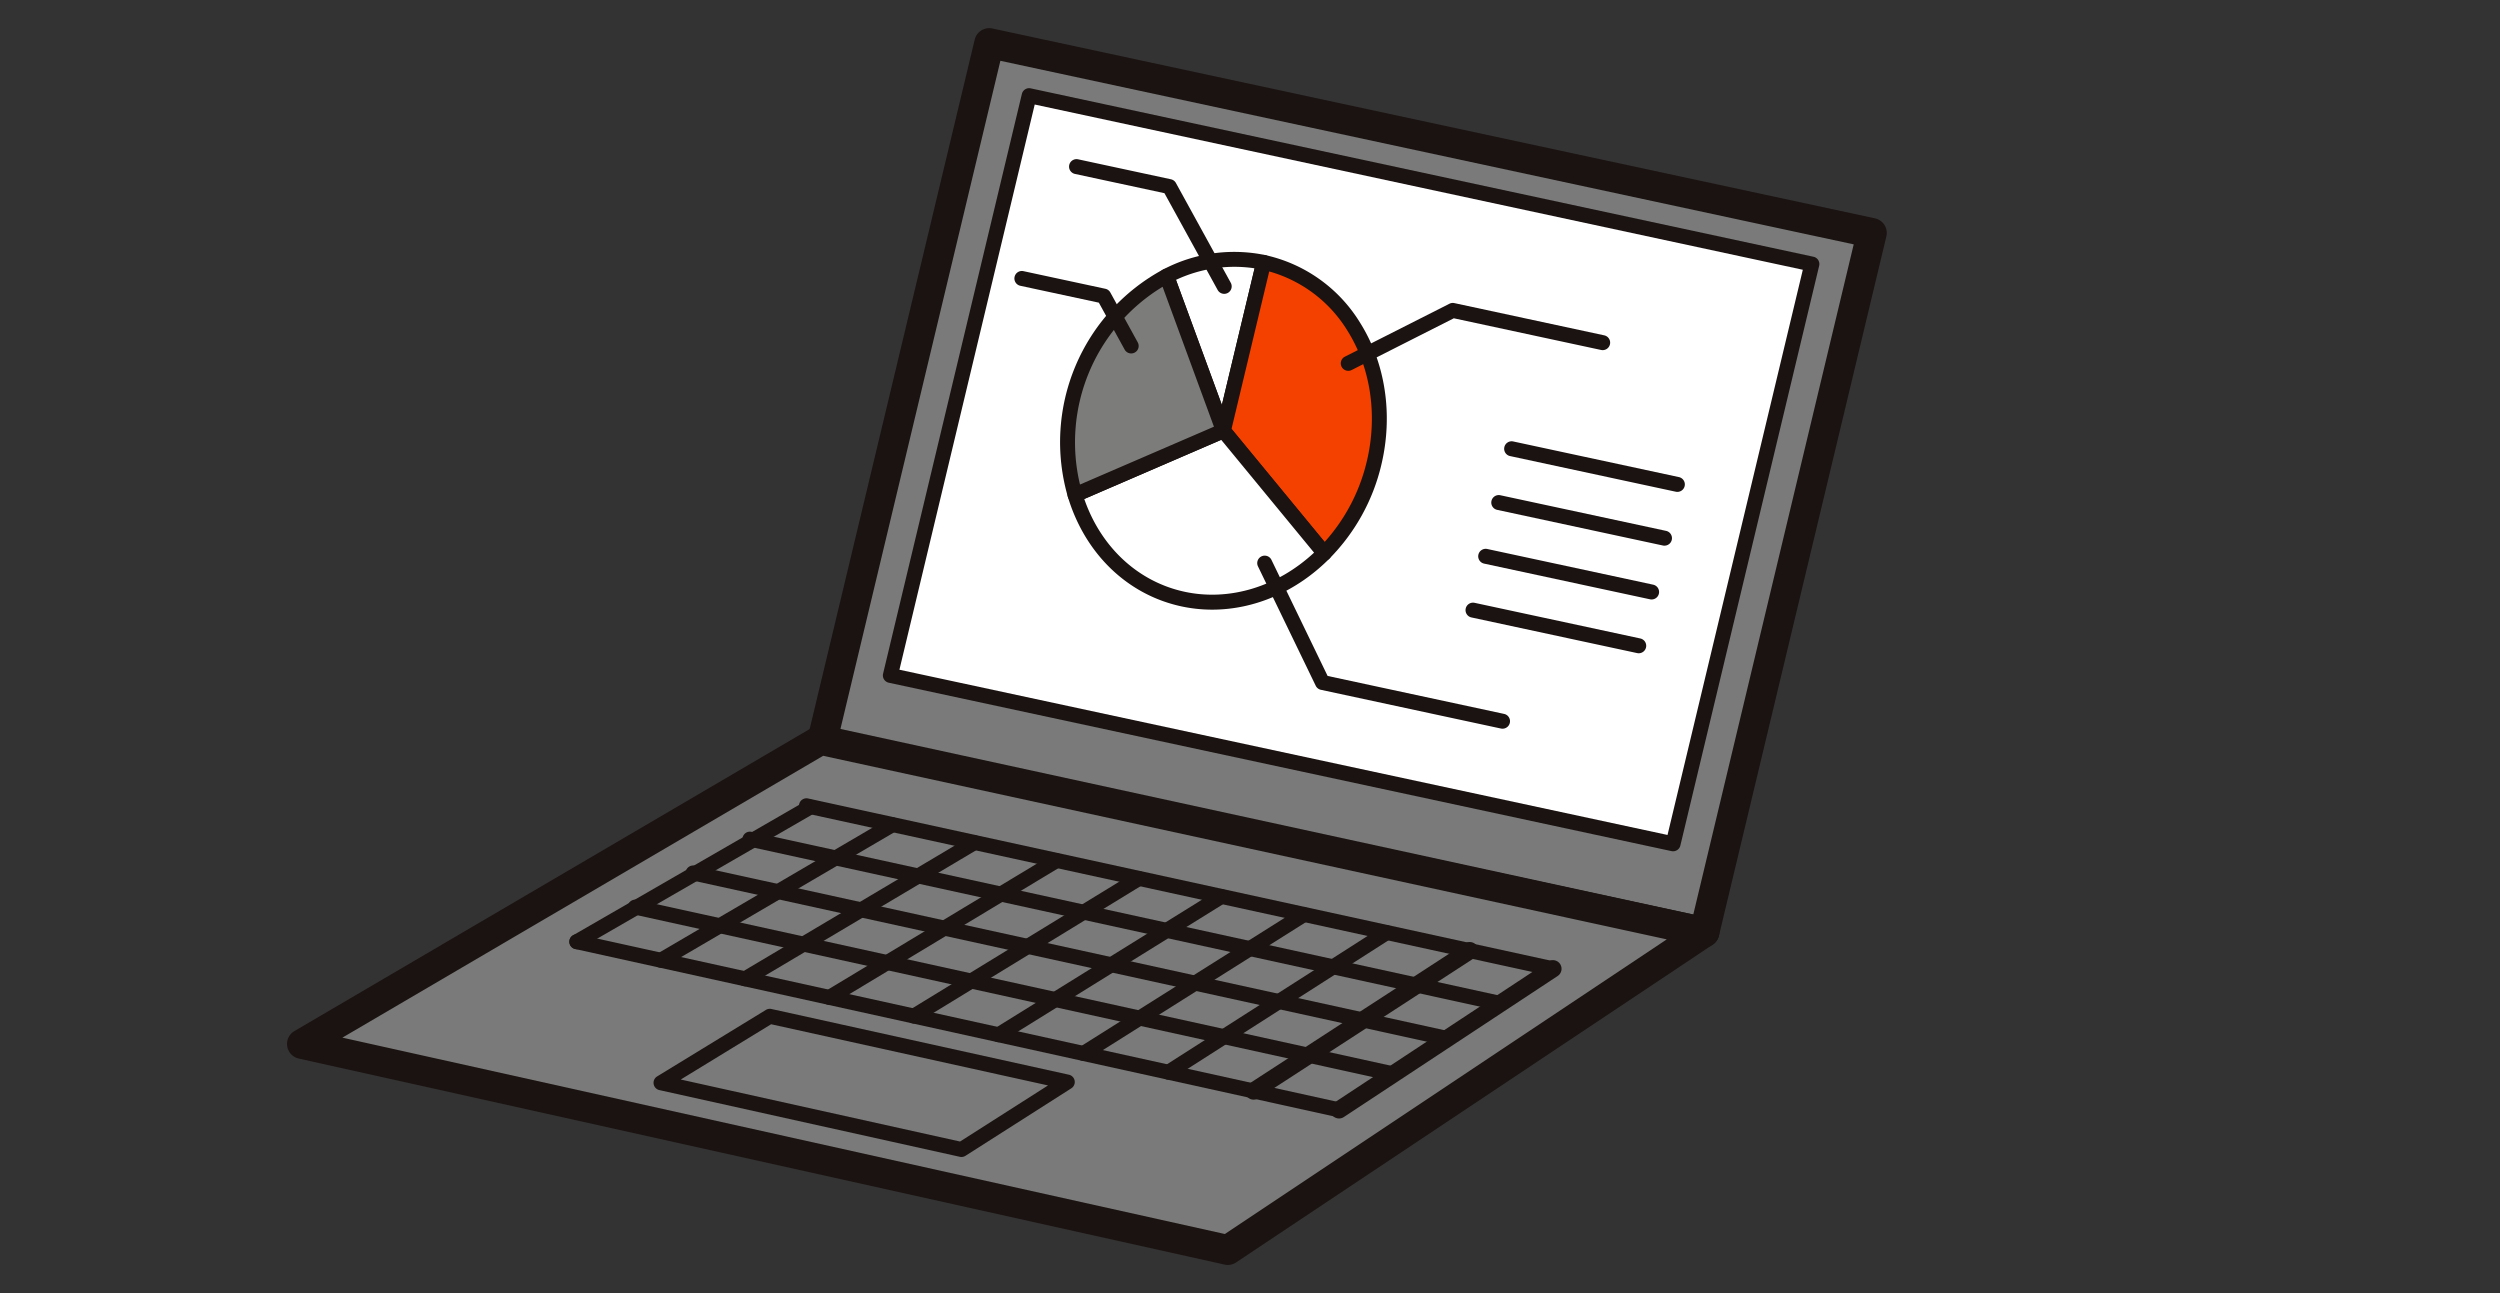 <svg xmlns="http://www.w3.org/2000/svg" xmlns:xlink="http://www.w3.org/1999/xlink" width="580" height="300" viewBox="0 0 580 300">
  <rect x="0" y="0" width="580" height="300" fill="#333333" stroke="none"/>
  <defs>
    <clipPath id="clip-path">
      <rect id="長方形_50" data-name="長方形 50" width="580" height="300" transform="translate(360 1699)" fill="#e5e5e5"/>
    </clipPath>
    <clipPath id="clip-path-2">
      <rect id="長方形_52" data-name="長方形 52" width="371.137" height="286.94" fill="none"/>
    </clipPath>
  </defs>
  <g id="feature_image_02" transform="translate(-360 -1699)" clip-path="url(#clip-path)">
    <g id="グループ_77" data-name="グループ 77" transform="translate(426.594 1705.53)">
      <path id="パス_649" data-name="パス 649" d="M362.125,210.682,157.369,166.635,196.206,4.4,400.962,48.448Z" transform="translate(-33.295 -0.931)" fill="#797a79"/>
      <g id="グループ_76" data-name="グループ 76">
        <g id="グループ_75" data-name="グループ 75" clip-path="url(#clip-path-2)">
          <path id="パス_650" data-name="パス 650" d="M361.2,213.221a3.485,3.485,0,0,1-.732-.078L155.708,169.1a3.469,3.469,0,0,1-2.645-4.2L191.9,2.662A3.468,3.468,0,0,1,196,.078L400.761,44.124a3.471,3.471,0,0,1,2.644,4.2L364.567,210.559a3.471,3.471,0,0,1-3.371,2.663M160.638,163.059l197.971,42.587L395.83,50.162,197.859,7.575Z" transform="translate(-32.364 0)" fill="#1a1311"/>
          <path id="パス_651" data-name="パス 651" d="M359.124,193.438,177.532,154.374l32.2-134.5L391.322,58.936Z" transform="translate(-37.561 -4.204)" fill="#fff"/>
          <path id="パス_652" data-name="パス 652" d="M358.66,194.707a1.778,1.778,0,0,1-.367-.039L176.7,155.6a1.735,1.735,0,0,1-1.322-2.1L207.579,19a1.731,1.731,0,0,1,2.051-1.292L391.222,56.775a1.734,1.734,0,0,1,1.322,2.1l-32.2,134.5a1.736,1.736,0,0,1-1.686,1.331M179.167,152.586l178.2,38.334,31.39-131.127-178.2-38.334Z" transform="translate(-37.095 -3.739)" fill="#1a1311"/>
          <path id="パス_653" data-name="パス 653" d="M285.842,117.177c-2.111,8.815-10.217,14.587-18.106,12.889s-12.575-10.22-10.464-19.035,10.216-14.587,18.106-12.889,12.575,10.22,10.464,19.035" transform="translate(-54.325 -20.702)" fill="#fff"/>
          <path id="パス_654" data-name="パス 654" d="M269.775,132.334a15.805,15.805,0,0,1-3.329-.353A16.075,16.075,0,0,1,256.2,124.7a19.706,19.706,0,0,1-2.275-15.021c2.445-10.214,12-16.9,21.3-14.9a16.071,16.071,0,0,1,10.244,7.278,19.706,19.706,0,0,1,2.275,15.021c-2.152,8.994-9.819,15.251-17.967,15.251m2.091-32.514c-5.7,0-11.128,4.576-12.694,11.117a14.286,14.286,0,0,0,1.594,10.891,10.724,10.724,0,0,0,6.814,4.88c6.459,1.392,13.148-3.493,14.917-10.881a14.284,14.284,0,0,0-1.6-10.891,10.725,10.725,0,0,0-6.814-4.88,10.567,10.567,0,0,0-2.223-.236" transform="translate(-53.603 -19.979)" fill="#1a1311"/>
          <path id="パス_655" data-name="パス 655" d="M281.343,68.738a33.77,33.77,0,0,0-22.517,3.178l13.167,35.878Z" transform="translate(-54.761 -14.391)" fill="#fff"/>
          <path id="パス_656" data-name="パス 656" d="M271.526,109.063a1.734,1.734,0,0,1-1.627-1.138L256.732,72.047a1.734,1.734,0,0,1,.842-2.144,35.38,35.38,0,0,1,23.668-3.327,1.734,1.734,0,0,1,1.322,2.1l-9.35,39.056a1.735,1.735,0,0,1-1.586,1.328c-.035,0-.069,0-.1,0m-11-36.734,10.646,29.01,7.588-31.694a31.9,31.9,0,0,0-18.234,2.684" transform="translate(-54.295 -13.925)" fill="#1a1311"/>
          <path id="パス_657" data-name="パス 657" d="M298.918,136.4a44.216,44.216,0,0,0,11.561-20.9c5.164-21.57-6.3-42.423-25.6-46.576l-9.35,39.057Z" transform="translate(-58.294 -14.584)" fill="#f44100"/>
          <path id="パス_658" data-name="パス 658" d="M298.452,137.671c-.027,0-.054,0-.08,0a1.737,1.737,0,0,1-1.259-.63l-23.391-28.416a1.736,1.736,0,0,1-.347-1.506l9.349-39.057a1.735,1.735,0,0,1,2.052-1.291,34.5,34.5,0,0,1,21.971,15.645c5.923,9.405,7.728,21.444,4.954,33.03a45.911,45.911,0,0,1-12.019,21.715,1.733,1.733,0,0,1-1.231.512m-21.5-30.585,21.6,26.233a42.568,42.568,0,0,0,9.781-18.683c2.558-10.684.911-21.754-4.516-30.373a31.178,31.178,0,0,0-18.119-13.7Z" transform="translate(-57.829 -14.118)" fill="#1a1311"/>
          <path id="パス_659" data-name="パス 659" d="M266.291,118.467,231.879,133.33c3.653,12.089,12.75,21.545,25.062,24.193,11.9,2.561,24-1.843,32.742-10.641Z" transform="translate(-49.059 -25.064)" fill="#fff"/>
          <path id="パス_660" data-name="パス 660" d="M263.226,159.508a33.815,33.815,0,0,1-7.114-.753c-12.515-2.692-22.368-12.183-26.359-25.387a1.735,1.735,0,0,1,.972-2.095l34.413-14.863a1.735,1.735,0,0,1,2.027.49l23.392,28.416a1.735,1.735,0,0,1-.109,2.325c-7.629,7.678-17.427,11.867-27.223,11.867M233.55,133.832c3.883,11.21,12.495,19.208,23.292,21.53,10.391,2.235,21.5-1.152,30.02-9.078l-21.545-26.173Z" transform="translate(-48.594 -24.599)" fill="#1a1311"/>
          <path id="パス_661" data-name="パス 661" d="M252.65,72.961A43.786,43.786,0,0,0,231.4,123.7l34.413-14.863Z" transform="translate(-48.585 -15.437)" fill="#7c7c7b"/>
          <path id="パス_662" data-name="パス 662" d="M230.94,124.972a1.732,1.732,0,0,1-1.66-1.233A45.518,45.518,0,0,1,251.4,70.949a1.734,1.734,0,0,1,2.414.948l13.167,35.879a1.734,1.734,0,0,1-.941,2.189L231.628,124.83a1.741,1.741,0,0,1-.688.142m20.309-49.994a42.2,42.2,0,0,0-19.166,45.876l31.076-13.421Z" transform="translate(-48.12 -14.971)" fill="#1a1311"/>
          <path id="パス_663" data-name="パス 663" d="M311.807,96.608a1.735,1.735,0,0,1-.785-3.283l24.253-12.279a1.73,1.73,0,0,1,1.149-.148l34.746,7.474a1.735,1.735,0,1,1-.73,3.392l-34.145-7.345-23.7,12a1.72,1.72,0,0,1-.782.188" transform="translate(-65.603 -17.107)" fill="#1a1311"/>
          <path id="パス_664" data-name="パス 664" d="M342.407,195.379a1.721,1.721,0,0,1-.367-.039l-41.779-8.987a1.733,1.733,0,0,1-1.2-.941L285.68,157.748a1.735,1.735,0,1,1,3.123-1.511l13.016,26.9,40.951,8.809a1.735,1.735,0,0,1-.363,3.43" transform="translate(-60.406 -32.848)" fill="#1a1311"/>
          <path id="パス_665" data-name="パス 665" d="M241.12,90.587a1.734,1.734,0,0,1-1.522-.9l-5.982-10.88L215.363,74.88a1.735,1.735,0,0,1,.729-3.392l19.028,4.094a1.732,1.732,0,0,1,1.155.86l6.363,11.574a1.735,1.735,0,0,1-1.519,2.571" transform="translate(-45.275 -15.117)" fill="#1a1311"/>
          <path id="パス_666" data-name="パス 666" d="M266.115,69.8a1.734,1.734,0,0,1-1.522-.9L252.249,46.445l-20.736-4.461a1.735,1.735,0,1,1,.73-3.392l21.51,4.627a1.734,1.734,0,0,1,1.155.86l12.726,23.15a1.735,1.735,0,0,1-1.519,2.571" transform="translate(-48.692 -8.157)" fill="#1a1311"/>
          <line id="線_176" data-name="線 176" x2="38.47" y2="8.275" transform="translate(284.085 97.578)" fill="#fff"/>
          <path id="パス_667" data-name="パス 667" d="M398.325,133.308a1.721,1.721,0,0,1-.367-.039l-38.47-8.275a1.735,1.735,0,0,1,.73-3.392l38.47,8.275a1.735,1.735,0,0,1-.363,3.431" transform="translate(-75.768 -25.719)" fill="#1a1311"/>
          <line id="線_177" data-name="線 177" x2="38.47" y2="8.275" transform="translate(281.098 110.057)" fill="#fff"/>
          <path id="パス_668" data-name="パス 668" d="M394.536,149.136a1.722,1.722,0,0,1-.367-.039l-38.47-8.275a1.735,1.735,0,0,1,.73-3.392L394.9,145.7a1.735,1.735,0,0,1-.363,3.431" transform="translate(-74.967 -29.068)" fill="#1a1311"/>
          <line id="線_178" data-name="線 178" x2="38.47" y2="8.275" transform="translate(278.11 122.537)" fill="#fff"/>
          <path id="パス_669" data-name="パス 669" d="M390.746,164.965a1.723,1.723,0,0,1-.367-.039L351.91,156.65a1.735,1.735,0,1,1,.73-3.392l38.469,8.275a1.735,1.735,0,0,1-.363,3.431" transform="translate(-74.165 -32.417)" fill="#1a1311"/>
          <line id="線_179" data-name="線 179" x2="38.47" y2="8.275" transform="translate(275.123 135.016)" fill="#fff"/>
          <path id="パス_670" data-name="パス 670" d="M386.957,180.793a1.721,1.721,0,0,1-.367-.039l-38.469-8.275a1.735,1.735,0,0,1,.73-3.392l38.469,8.275a1.735,1.735,0,0,1-.363,3.431" transform="translate(-73.363 -35.766)" fill="#1a1311"/>
          <path id="パス_671" data-name="パス 671" d="M219.2,327.786,4.4,279.988l120.327-70.531,205.033,44.609Z" transform="translate(-0.931 -44.316)" fill="#797a79"/>
          <path id="パス_672" data-name="パス 672" d="M218.269,330.325a3.494,3.494,0,0,1-.754-.083l-214.8-47.8a3.469,3.469,0,0,1-1-6.38l120.327-70.531a3.479,3.479,0,0,1,2.491-.4l205.033,44.61a3.468,3.468,0,0,1,1.187,6.276l-110.56,73.719a3.465,3.465,0,0,1-1.925.583M12.838,277.588l204.739,45.559L320.1,254.787,124.383,212.2Z" transform="translate(0 -43.385)" fill="#1a1311"/>
          <line id="線_180" data-name="線 180" y1="31.249" x2="54.152" transform="translate(67.245 180.697)" fill="#fff"/>
          <path id="パス_673" data-name="パス 673" d="M84.826,261.706a1.735,1.735,0,0,1-.869-3.237l54.152-31.25a1.735,1.735,0,0,1,1.734,3.005L85.692,261.474a1.728,1.728,0,0,1-.866.233" transform="translate(-17.579 -48.024)" fill="#1a1311"/>
          <line id="線_181" data-name="線 181" x1="176.82" y1="39.004" transform="translate(67.245 211.947)" fill="#fff"/>
          <path id="パス_674" data-name="パス 674" d="M261.646,309.1a1.754,1.754,0,0,1-.375-.041l-176.82-39a1.735,1.735,0,1,1,.748-3.388l176.82,39a1.735,1.735,0,0,1-.372,3.429" transform="translate(-17.579 -56.41)" fill="#1a1311"/>
          <line id="線_182" data-name="線 182" x1="49.611" y2="32.723" transform="translate(244.065 218.228)" fill="#fff"/>
          <path id="パス_675" data-name="パス 675" d="M309.023,310.979a2,2,0,0,1-1.1-3.678l49.61-32.722a2,2,0,1,1,2.207,3.346l-49.611,32.723a2,2,0,0,1-1.1.331" transform="translate(-64.957 -58.023)" fill="#1a1311"/>
          <line id="線_183" data-name="線 183" x2="173.169" y2="37.817" transform="translate(120.507 180.411)" fill="#fff"/>
          <path id="パス_676" data-name="パス 676" d="M325.549,267.911a1.778,1.778,0,0,1-.372-.04L152.01,230.053a1.734,1.734,0,1,1,.74-3.389l173.169,37.817a1.735,1.735,0,0,1-.369,3.43" transform="translate(-31.872 -47.948)" fill="#1a1311"/>
          <line id="線_184" data-name="線 184" x2="174.068" y2="38.108" transform="translate(107.423 188.158)" fill="#fff"/>
          <path id="パス_677" data-name="パス 677" d="M309.854,278.026a1.787,1.787,0,0,1-.373-.04L135.414,239.878a1.735,1.735,0,1,1,.742-3.389L310.224,274.6a1.735,1.735,0,0,1-.37,3.43" transform="translate(-28.361 -50.026)" fill="#1a1311"/>
          <line id="線_185" data-name="線 185" x2="174.975" y2="38.402" transform="translate(94.187 195.995)" fill="#fff"/>
          <path id="パス_678" data-name="パス 678" d="M293.973,288.261a1.746,1.746,0,0,1-.374-.041l-174.976-38.4a1.735,1.735,0,0,1,.744-3.389l174.976,38.4a1.735,1.735,0,0,1-.371,3.43" transform="translate(-24.809 -52.129)" fill="#1a1311"/>
          <line id="線_186" data-name="線 186" x2="175.893" y2="38.701" transform="translate(80.795 203.924)" fill="#fff"/>
          <path id="パス_679" data-name="パス 679" d="M277.905,298.617a1.752,1.752,0,0,1-.375-.041l-175.892-38.7a1.735,1.735,0,1,1,.745-3.389l175.893,38.7a1.735,1.735,0,0,1-.371,3.43" transform="translate(-21.216 -54.257)" fill="#1a1311"/>
          <line id="線_187" data-name="線 187" y1="31.411" x2="53.656" transform="translate(86.735 184.835)" fill="#fff"/>
          <path id="パス_680" data-name="パス 680" d="M109.546,267.116a1.735,1.735,0,0,1-.878-3.233l53.656-31.41a1.735,1.735,0,1,1,1.753,2.994l-53.656,31.411a1.727,1.727,0,0,1-.875.238" transform="translate(-22.81 -49.135)" fill="#1a1311"/>
          <line id="線_188" data-name="線 188" y1="31.573" x2="53.157" transform="translate(106.264 188.981)" fill="#fff"/>
          <path id="パス_681" data-name="パス 681" d="M134.316,272.536a1.735,1.735,0,0,1-.887-3.226l53.157-31.573a1.735,1.735,0,1,1,1.772,2.983L135.2,272.293a1.73,1.73,0,0,1-.885.244" transform="translate(-28.05 -50.247)" fill="#1a1311"/>
          <line id="線_189" data-name="線 189" y1="31.735" x2="52.657" transform="translate(125.832 193.135)" fill="#fff"/>
          <path id="パス_682" data-name="パス 682" d="M159.135,277.968a1.735,1.735,0,0,1-.9-3.221L210.9,243.012a1.734,1.734,0,1,1,1.791,2.971l-52.657,31.736a1.729,1.729,0,0,1-.894.249" transform="translate(-33.301 -51.362)" fill="#1a1311"/>
          <line id="線_190" data-name="線 190" y1="31.898" x2="52.154" transform="translate(145.439 197.297)" fill="#fff"/>
          <path id="パス_683" data-name="パス 683" d="M184,283.409a1.735,1.735,0,0,1-.907-3.215l52.154-31.9a1.735,1.735,0,0,1,1.81,2.96l-52.154,31.9a1.719,1.719,0,0,1-.9.255" transform="translate(-38.563 -52.479)" fill="#1a1311"/>
          <line id="線_191" data-name="線 191" y1="32.062" x2="51.65" transform="translate(165.086 201.467)" fill="#fff"/>
          <path id="パス_684" data-name="パス 684" d="M208.922,288.862a1.735,1.735,0,0,1-.917-3.209l51.651-32.062a1.735,1.735,0,0,1,1.83,2.948L209.836,288.6a1.732,1.732,0,0,1-.914.261" transform="translate(-43.835 -53.598)" fill="#1a1311"/>
          <line id="線_192" data-name="線 192" y1="32.226" x2="51.144" transform="translate(184.771 205.645)" fill="#fff"/>
          <path id="パス_685" data-name="パス 685" d="M233.891,294.326a1.735,1.735,0,0,1-.926-3.2L284.107,258.9a1.735,1.735,0,0,1,1.85,2.935l-51.144,32.227a1.729,1.729,0,0,1-.922.267" transform="translate(-49.118 -54.719)" fill="#1a1311"/>
          <line id="線_193" data-name="線 193" y1="32.391" x2="50.634" transform="translate(204.496 209.832)" fill="#fff"/>
          <path id="パス_686" data-name="パス 686" d="M258.909,299.8a1.735,1.735,0,0,1-.936-3.2l50.634-32.392a1.735,1.735,0,0,1,1.869,2.923l-50.634,32.392a1.728,1.728,0,0,1-.934.274" transform="translate(-54.411 -55.842)" fill="#1a1311"/>
          <line id="線_194" data-name="線 194" y1="32.557" x2="50.123" transform="translate(224.261 214.026)" fill="#fff"/>
          <path id="パス_687" data-name="パス 687" d="M283.905,305.483a2,2,0,0,1-1.094-3.685l50.123-32.557a2,2,0,0,1,2.185,3.361L285,305.159a2,2,0,0,1-1.09.324" transform="translate(-59.642 -56.896)" fill="#1a1311"/>
          <path id="パス_688" data-name="パス 688" d="M179.283,322.943a1.745,1.745,0,0,1-.377-.041l-69.7-15.475a1.734,1.734,0,0,1-.529-3.173l25.238-15.432a1.736,1.736,0,0,1,1.279-.214l69.015,15.249a1.735,1.735,0,0,1,.558,3.157l-24.554,15.657a1.73,1.73,0,0,1-.933.272m-65.127-17.971,64.8,14.388,20.415-13.018-64.24-14.195Z" transform="translate(-22.818 -61.053)" fill="#1a1311"/>
        </g>
      </g>
    </g>
  </g>
</svg>
